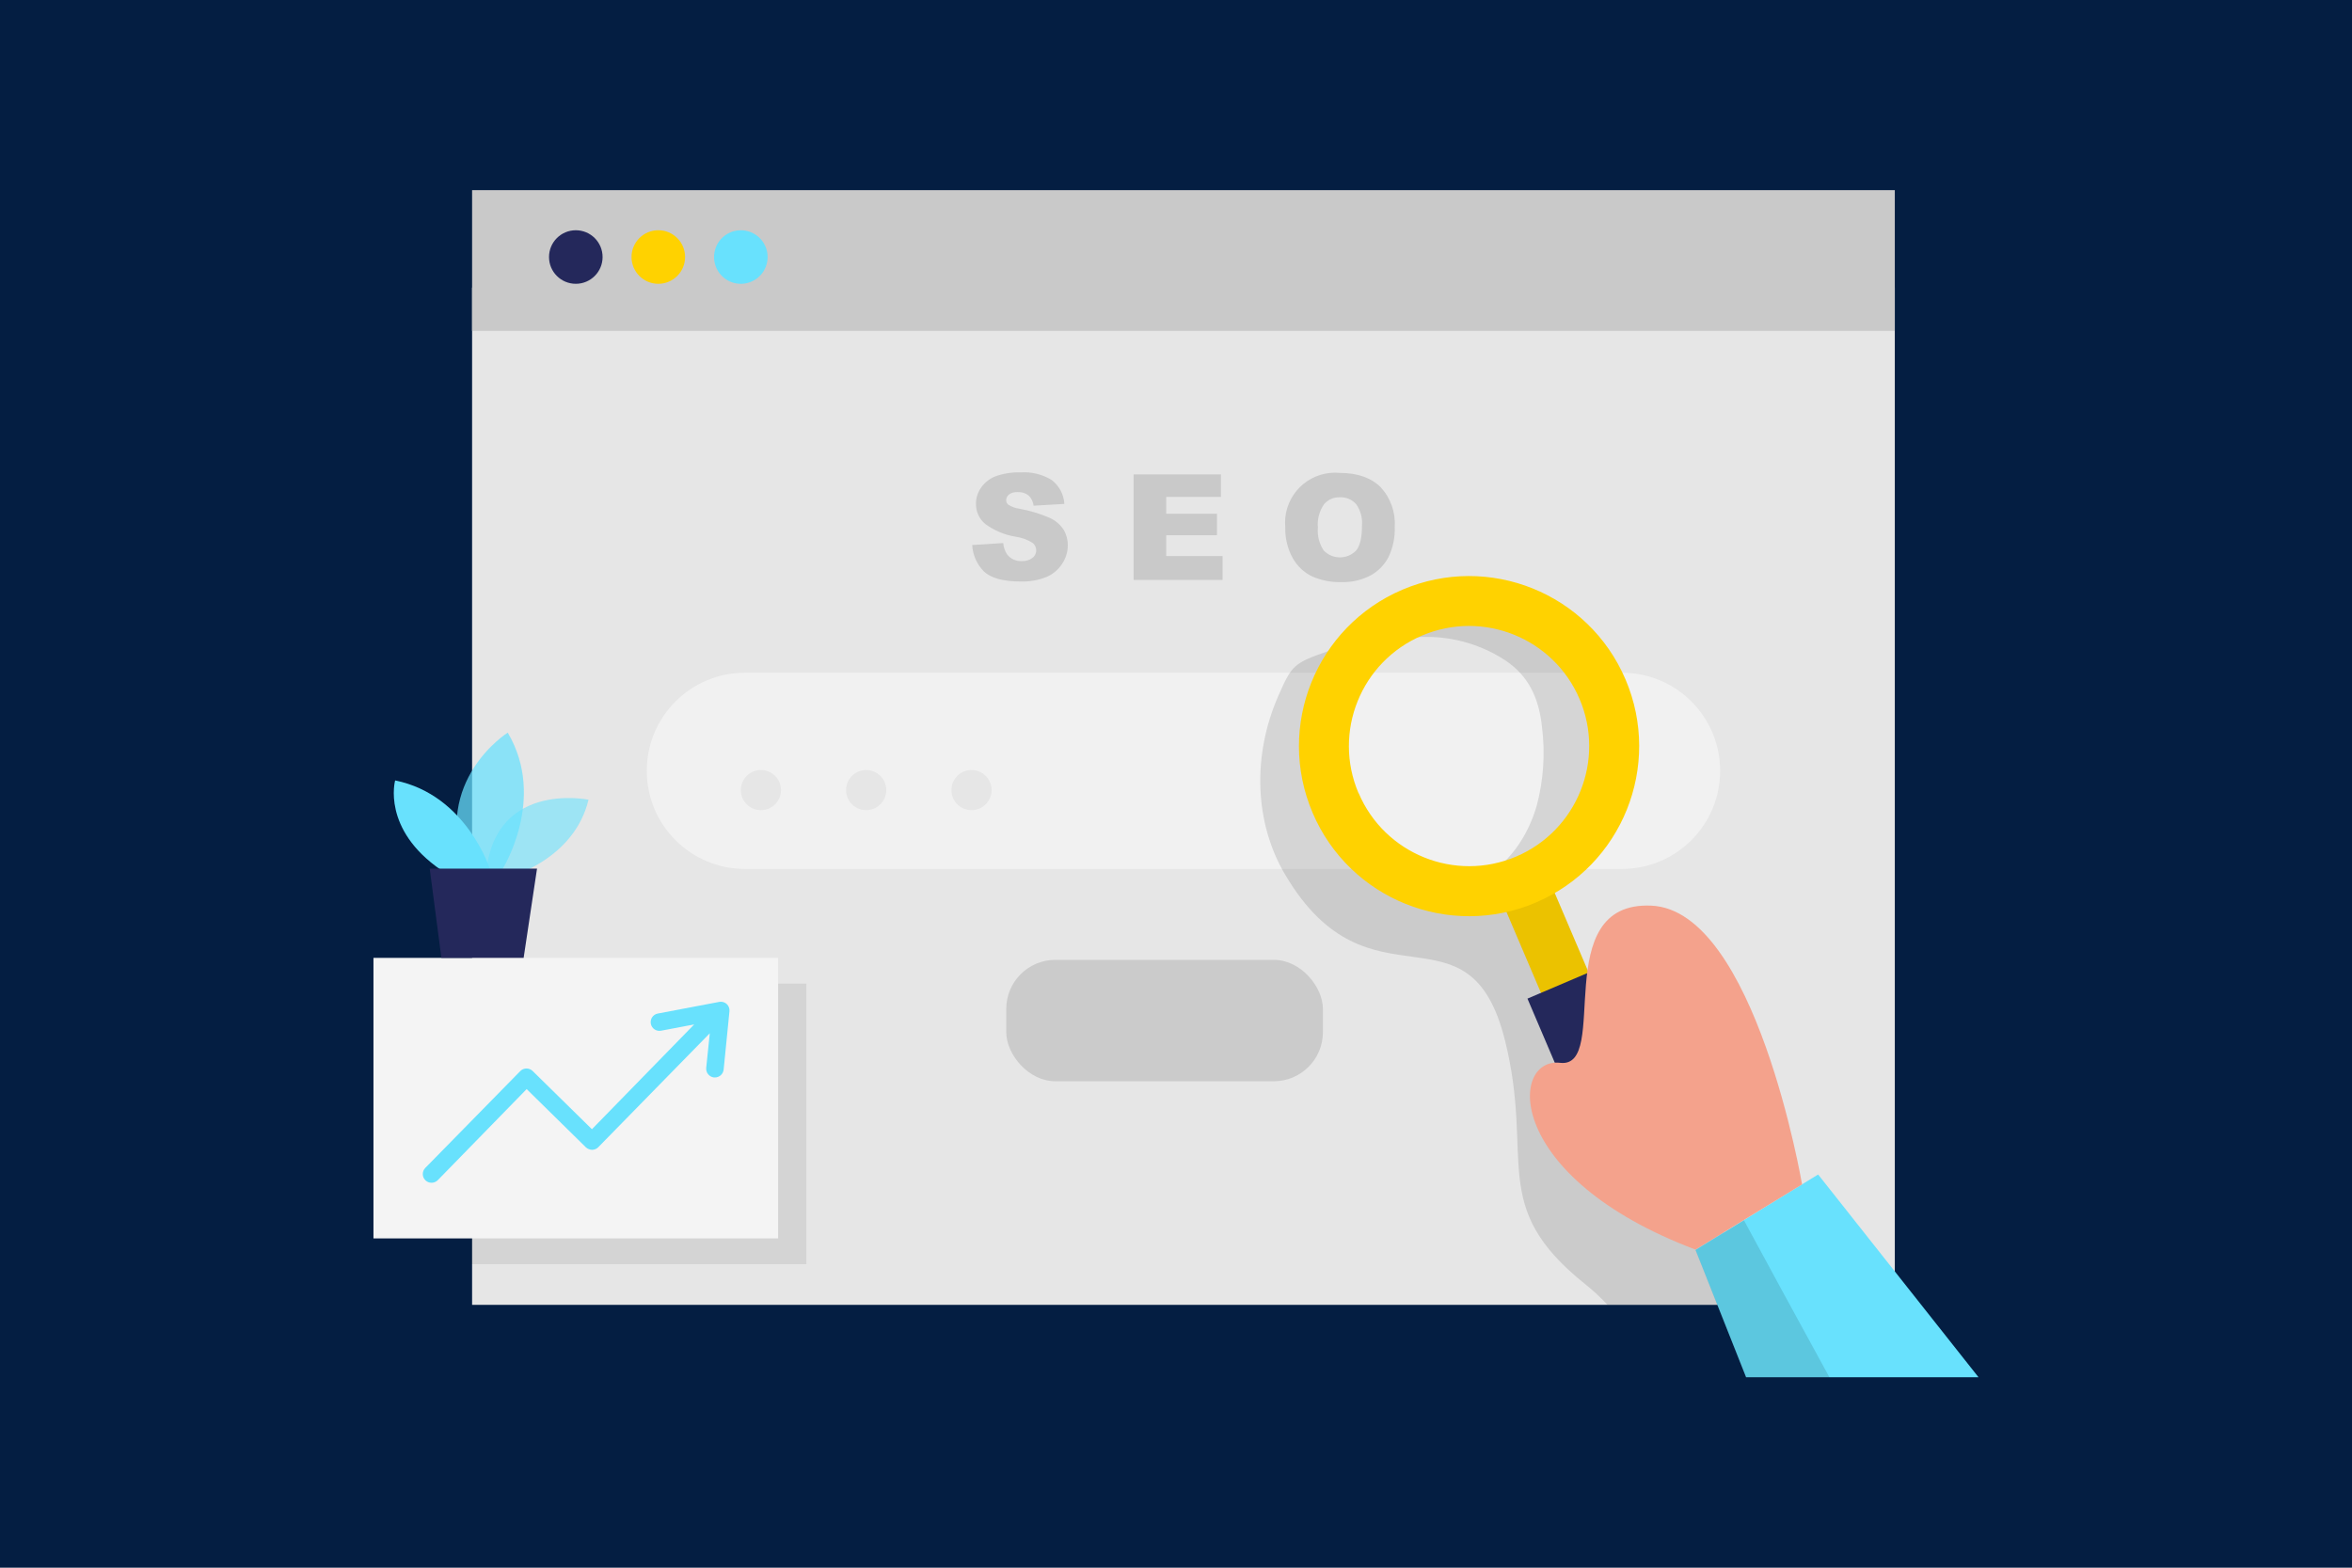 <?xml version="1.0" encoding="UTF-8"?> <svg xmlns="http://www.w3.org/2000/svg" id="Ebene_1" data-name="Ebene 1" viewBox="0 0 1500 1000"><defs><style> .cls-1 { fill: #f4a28c; } .cls-2 { fill: #041e42; } .cls-3, .cls-4, .cls-5 { fill: #68e1fd; } .cls-6 { fill: #e6e6e6; } .cls-7 { fill: #f4f4f4; } .cls-8 { fill: #ffd200; } .cls-9 { fill: #c9c9c9; } .cls-10 { fill: #24285b; } .cls-11 { opacity: .08; } .cls-11, .cls-12, .cls-4, .cls-5, .cls-13 { isolation: isolate; } .cls-12 { opacity: .12; } .cls-4 { opacity: .73; } .cls-5 { opacity: .58; } .cls-13 { fill: #fff; opacity: .44; } </style></defs><g><rect class="cls-2" x="-2686.5" y="-2999.5" width="5067" height="6418"></rect><path d="m2380-2999V3418H-2686V-2999H2380m1-1H-2687V3419H2381V-3000Z"></path></g><g><rect class="cls-6" x="301.08" y="183.45" width="907.34" height="648.89"></rect><path class="cls-13" d="m475.06,429.13h559.39c34.56,0,62.57,28.01,62.57,62.57h0c0,34.56-28.01,62.57-62.57,62.57H475.06c-34.56,0-62.57-28.01-62.57-62.57h0c0-34.56,28.01-62.57,62.57-62.57Z"></path><path class="cls-12" d="m1130.37,832.33h-105.2c-4.37-4.72-9.09-9.1-14.11-13.11-62.39-49.8-32.27-79.21-51.21-155.44-22.99-92.46-86.3-14.67-140.15-105.72-19.87-33.42-21.02-76.53-4.34-114.41,8.54-19.38,9.73-20.68,31.6-28.26,6.53-2.37,13.51-3.26,20.42-2.6-3.27,13.74-6.52,27.47-9.77,41.18-3.71,15.82-7.43,31.82-7.2,48.05.22,16.23,5.2,33.01,16.6,44.56s28.78,16.86,45.38,18.57c10.33,1.61,20.91.33,30.56-3.71,18.98-9.21,31.38-27.7,37.13-47.57,4.32-16.34,5.46-33.36,3.34-50.13-1.93-18.05-8.21-32.42-23.58-42.63-18.34-11.94-40.35-16.92-62.05-14.04,1.93-11.99,13.11-20.87,24.95-23.51,14.67-3.3,30.52.59,44.23,6.05,5.42,2.15,45.49,17.27,46.05,21.58l9.14,72.93c1.55,6.59-.52,13.5-5.42,18.16-15.6,20.28-31.13,40.63-46.6,61.05l39.81,90.27,120.43,178.73Z"></path><path class="cls-3" d="m845.62,510.53l3.08-.93v-4.42c0-.52-.78-1.41-.93-1.34-1.89.78-2.82-.56-2.6-1.78s2.01-1.89,3.19-2.82h1.34l-.48-2.3c3.23-3.05,4.49-5.31,3.71-6.54-1.86-2.64-5.94-4.23-7.76-3.08-2.82,1.86-2.82,3.3-.78,7.17l-8.06,11.14c-.73.11-1.42.43-1.97.93-.3.41.56,1.71.89,2.64l1.23,3.38,14.85,2.34-5.72-4.38Z"></path><path class="cls-3" d="m861.4,508.15v-5.64c-1.31-1.17-2.55-2.41-3.71-3.71-1.93-2.23-3.97-.67-5.64,0s-1.45,2.3.3,3.34c.26,0,.37.74.37,1.19,0,1.37-.37,3.71.26,3.97,2.47,1.24,5.07,2.2,7.76,2.86.48,0,1.26-.97,1.89-1.49l-1.23-.52Z"></path><path class="cls-3" d="m1036.23,623.23c-2.29-3.92-7.15-5.52-11.33-3.71-4.49,2.27-8.8,4.75-13.74,7.43l6.8.74c1.49-1.75,2.41-3.71,3.71-4.31,2.64-1.45,5.52-2.41,8.5-2.82,2.04-.22,3.79,1.56,6.05,2.67Z"></path><path class="cls-3" d="m1011.8,630.69l-5.68.48,2.86-3.23c-5.38-1.45-11.33.63-11.14,3.97,4.68-.41,9.58,1.89,13.96-1.23Z"></path><path class="cls-3" d="m1028.14,488.95c2.01,0,3.71.74,4.49,0,2.01-1.71,3.31-.3,5.05.26,1.88.26,3.8.26,5.68,0-3.71-6.05-4.86-6.42-9.65-3.71l-.93.56-4.64,2.9Z"></path><rect class="cls-8" x="973.05" y="559.02" width="33.05" height="96.25" transform="translate(-158.84 436.73) rotate(-23.09)"></rect><rect class="cls-11" x="973.05" y="559.02" width="33.05" height="96.25" transform="translate(-158.84 436.73) rotate(-23.09)"></rect><rect class="cls-10" x="996.35" y="622.07" width="50.87" height="123.66" transform="translate(-186.35 455.51) rotate(-23.09)"></rect><path class="cls-8" d="m837.12,518.47c23.49,55.11,87.2,80.74,142.31,57.26,55.11-23.49,80.74-87.2,57.26-142.31-23.49-55.11-87.2-80.74-142.31-57.26-.01,0-.02,0-.03.01-55.09,23.5-80.71,87.2-57.22,142.3Zm29.3-12.51c-16.59-38.92,1.51-83.92,40.43-100.52,38.92-16.59,83.92,1.51,100.52,40.43,16.59,38.92-1.51,83.92-40.43,100.52,0,0-.02,0-.03.01-38.92,16.55-83.88-1.58-100.43-40.5-.02-.04-.04-.09-.05-.13v.19Z"></path><polygon class="cls-3" points="1261.82 878.53 1159.52 749.19 1112.21 778.23 1081.31 797.2 1113.58 878.53 1261.82 878.53"></polygon><path class="cls-1" d="m1149.27,755.5s-29.71-174.72-96.03-177.8-25.73,103.98-58.19,100.26-36.06,72.93,86.26,119.13l67.96-41.59Z"></path><path class="cls-12" d="m1166.8,878.68c-20.8-37.99-41.33-75.64-54.59-100.26l-30.9,18.98,32.27,81.32,53.21-.04Z"></path><rect class="cls-12" x="641.75" y="612.28" width="201.94" height="77.43" rx="31.3" ry="31.3"></rect><path class="cls-9" d="m620.03,347.66l19.79-1.26c.18,2.66,1.08,5.23,2.6,7.43,2.24,2.75,5.66,4.27,9.21,4.08,2.47.17,4.91-.57,6.87-2.08,2.64-2.02,3.13-5.8,1.11-8.44-.32-.42-.69-.79-1.11-1.11-3.23-2.05-6.87-3.38-10.66-3.9-7.07-1.13-13.76-3.93-19.53-8.17-3.83-3.22-5.99-8-5.87-13,.01-3.49,1.06-6.9,3.01-9.8,2.21-3.31,5.35-5.9,9.02-7.43,5.29-1.96,10.92-2.86,16.56-2.64,6.9-.47,13.78,1.22,19.68,4.83,4.78,3.67,7.74,9.24,8.1,15.26l-19.64,1.15c-.25-2.53-1.41-4.88-3.27-6.61-1.99-1.48-4.43-2.22-6.91-2.08-1.94-.13-3.87.4-5.46,1.52-1.15.89-1.83,2.26-1.86,3.71.03,1.15.59,2.22,1.52,2.9,2.12,1.33,4.5,2.18,6.98,2.49,6.72,1.21,13.28,3.21,19.53,5.94,3.51,1.63,6.49,4.2,8.62,7.43,1.79,3.02,2.72,6.48,2.67,9.99,0,4.26-1.3,8.41-3.71,11.92-2.43,3.69-5.91,6.57-9.99,8.28-5.15,2.06-10.68,3.03-16.23,2.86-11.44,0-19.37-2.22-23.8-6.65-4.33-4.5-6.9-10.4-7.24-16.64Z"></path><path class="cls-9" d="m722.97,302.61h55.7v14.37h-34.91v10.73h32.38v13.7h-32.38v13.29h35.95v15.23h-56.74v-67.32Z"></path><path class="cls-9" d="m819.7,336.52c-1.72-17.53,11.1-33.14,28.63-34.86,2.04-.2,4.09-.2,6.12,0,11.14,0,19.83,3.01,25.99,9.02,6.36,6.83,9.63,15.97,9.06,25.29.27,6.69-1.1,13.34-3.97,19.38-2.58,4.96-6.57,9.05-11.47,11.73-5.73,2.98-12.12,4.43-18.57,4.23-6.49.19-12.93-1.08-18.86-3.71-5.09-2.53-9.31-6.53-12.11-11.47-3.33-5.99-5-12.76-4.83-19.61Zm20.8,0c-.48,5.16.83,10.33,3.71,14.63,5.51,5.71,14.61,5.87,20.32.36.12-.12.24-.24.36-.36,2.45-2.93,3.71-8.13,3.71-15.67.46-4.92-.85-9.85-3.71-13.89-2.62-2.96-6.45-4.57-10.4-4.38-3.87-.15-7.6,1.49-10.1,4.46-3,4.34-4.38,9.6-3.9,14.85h0Z"></path><rect class="cls-9" x="301.08" y="121.29" width="907.34" height="89.75"></rect><circle class="cls-10" cx="367.22" cy="163.95" r="17.08"></circle><circle class="cls-8" cx="419.84" cy="163.95" r="17.08"></circle><circle class="cls-3" cx="472.46" cy="163.95" r="17.08" transform="translate(234.94 604.05) rotate(-80.78)"></circle><circle class="cls-6" cx="485.27" cy="503.99" r="12.81"></circle><circle class="cls-6" cx="552.41" cy="503.99" r="12.81"></circle><circle class="cls-6" cx="619.58" cy="503.99" r="12.81"></circle><rect class="cls-11" x="300.23" y="627.46" width="214.04" height="178.95"></rect><rect class="cls-7" x="238.18" y="611.01" width="258.08" height="178.95"></rect><path class="cls-3" d="m463.51,640.46c-1.29-1.19-3.07-1.7-4.79-1.37l-39.21,7.43c-3.03.57-5.01,3.49-4.44,6.52.57,3.03,3.49,5.01,6.52,4.44l21.13-4.01-65.21,66.84-37.8-37.13c-1.06-1.03-2.49-1.61-3.97-1.6-1.48,0-2.91.6-3.94,1.67l-60.57,61.75c-2.15,2.2-2.12,5.72.08,7.88,1.04,1.02,2.44,1.59,3.89,1.59,1.51,0,2.95-.6,4.01-1.67l56.67-58.08,37.77,37.13c1.09,1,2.5,1.57,3.97,1.6,1.48-.02,2.9-.62,3.94-1.67l71.11-72.67-2.27,22.06c-.3,3.06,1.92,5.8,4.98,6.13h.56c2.85,0,5.25-2.14,5.57-4.98l3.71-37.32c.15-1.69-.48-3.36-1.71-4.53Z"></path><path class="cls-5" d="m325.11,559.32s41.11-11.14,50.21-49.2c0,0-63.54-13.11-65.65,52.51l15.45-3.3Z"></path><path class="cls-4" d="m320.1,555.05s28.89-45.23,3.71-87.71c0,0-48.5,30.49-27.26,87.71h23.54Z"></path><path class="cls-3" d="m312.71,555.05s-14.85-47.94-60.71-57.22c0,0-8.73,31.08,29.41,57.22h31.3Z"></path><polygon class="cls-10" points="342.49 554.09 333.95 611.01 281.51 611.01 274.05 554.09 342.49 554.09"></polygon></g></svg> 